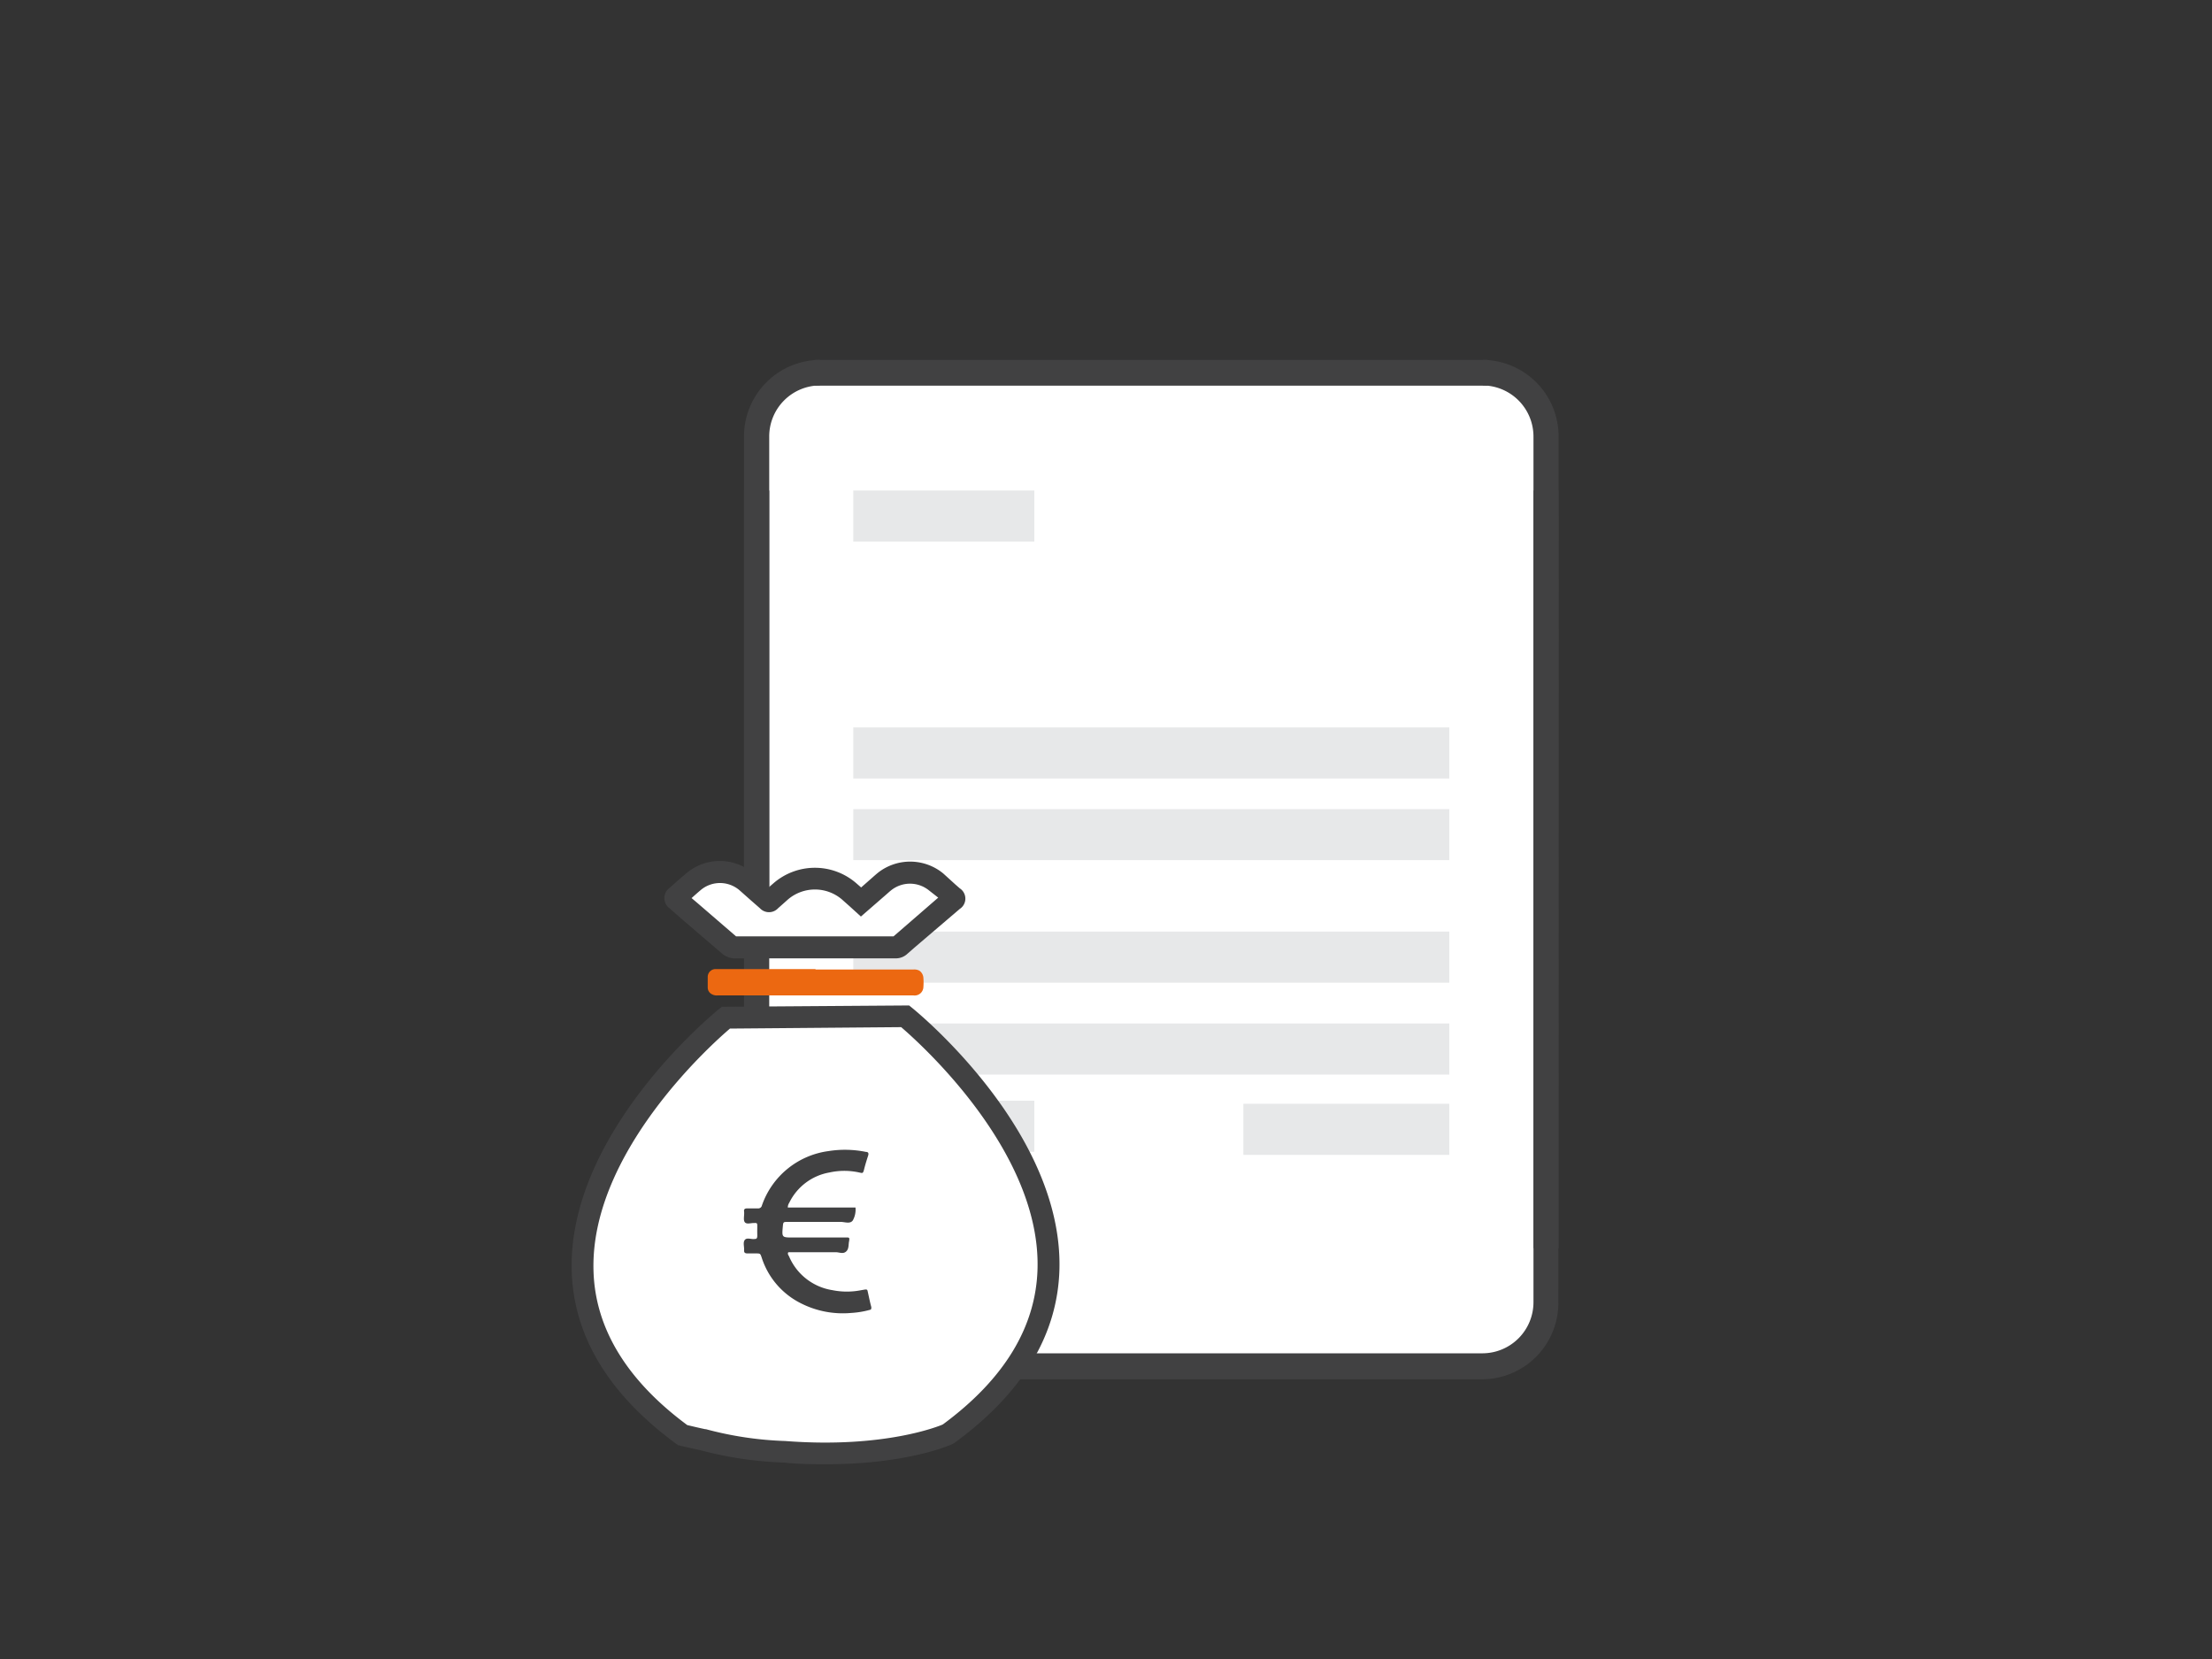 <?xml version="1.0" encoding="UTF-8"?>
<svg xmlns="http://www.w3.org/2000/svg" viewBox="0 0 200 150">
  <rect x="0" y="0" width="200" height="150" fill="#333333" stroke="none"/>
  <defs>
    <style>.a{fill:#fff;}.b,.d{fill:#414142;}.b,.c{fill-rule:evenodd;}.c{fill:#e7e8e9;}.e{fill:#ec6811;}</style>
  </defs>
  <polygon class="a" points="73.36 33.52 135.9 34.63 139.93 36.99 139.79 118.17 137.71 122.47 131.04 124 71.27 124.42 68.49 102.04 68.77 37.69 70.99 34.77 73.36 33.52"></polygon>
  <path class="b" d="M140.92,112.86h-2.27V39.49a4.62,4.62,0,0,0-4.58-4.64V32.54a6.91,6.91,0,0,1,6.85,7Z"></path>
  <path class="b" d="M67.27,84.83h2.28V39.49a4.61,4.61,0,0,1,4.58-4.64V32.54a6.92,6.92,0,0,0-6.86,7Z"></path>
  <polygon class="c" points="77.15 92.54 131.04 92.54 131.04 97.16 77.15 97.16 77.15 92.54"></polygon>
  <polygon class="c" points="77.15 84.23 131.04 84.23 131.04 88.85 77.15 88.85 77.15 84.23"></polygon>
  <polygon class="c" points="77.15 73.16 131.04 73.16 131.04 77.77 77.15 77.77 77.15 73.16"></polygon>
  <polygon class="c" points="77.15 65.77 131.04 65.77 131.04 70.39 77.15 70.39 77.15 65.77"></polygon>
  <polygon class="c" points="77.15 44.35 93.52 44.35 93.52 48.97 77.15 48.97 77.15 44.35"></polygon>
  <polygon class="c" points="77.15 99.52 93.52 99.52 93.52 104.14 77.15 104.14 77.15 99.52"></polygon>
  <polygon class="c" points="112.42 99.8 131.04 99.8 131.04 104.42 112.42 104.42 112.42 99.8"></polygon>
  <polygon class="c" points="77.15 106.28 93.52 106.28 93.52 110.9 77.15 110.9 77.15 106.28"></polygon>
  <rect class="d" x="73.64" y="32.54" width="60.88" height="2.33"></rect>
  <path class="b" d="M140.92,44.35h-2.27v73.37a4.62,4.62,0,0,1-4.58,4.64H85.8a4.5,4.5,0,0,1-3.19-1.31L70.93,109.56a4.68,4.68,0,0,1-1.38-3.33V44.35H67.27v61.88a7,7,0,0,0,2.08,5L81,122.71a6.82,6.82,0,0,0,4.78,2h48.27a6.91,6.91,0,0,0,6.85-7Z"></path>
  <polygon class="a" points="61.89 80.72 65.11 78.87 69.1 81.57 73.89 79.44 77.75 81.76 81.98 78.87 86.03 81.03 81.03 85.77 65.87 85.74 60.89 81.33 61.89 80.72"></polygon>
  <polygon class="a" points="65.61 91.56 82.62 92.41 93.22 105.07 94.85 114.46 91.01 125.21 84.68 130.47 68.25 131.4 60.7 129.26 53.94 121.29 52.59 110.19 59.21 98.03 65.61 91.56"></polygon>
  <path class="d" d="M66.55,86.66a1.88,1.88,0,0,1-1.3-.47l-3.43-2.94-1.14-1-.09-.09h0a1.1,1.1,0,0,1-.51-.85,1.12,1.12,0,0,1,.42-1c.2-.16.38-.33.57-.5s.7-.62,1.07-.92a4.66,4.66,0,0,1,6,.1l1.08.94.31.28.44-.38a5.71,5.71,0,0,1,7.42,0l.47.41,1-.88c.18-.16.36-.32.56-.48a4.71,4.71,0,0,1,5.87.1l1.1,1,.39.34a1.11,1.11,0,0,1,0,1.86l-4.1,3.5-.64.56a1.53,1.53,0,0,1-1.11.41H66.55Zm0-2H80.79l.58-.5,3.46-3L84,80.51a2.73,2.73,0,0,0-3.38-.05c-.17.13-.32.27-.48.41l-2.3,2-1-.91-.72-.64a3.76,3.76,0,0,0-4.87,0l-.46.41-.44.39a1.12,1.12,0,0,1-1.64,0l-.79-.69-1.06-.94a2.71,2.71,0,0,0-3.45-.06c-.3.25-.59.51-.88.77l.6.51Zm-4.84-4.14h0Z"></path>
  <path class="e" d="M73.74,87.66h8.83a1,1,0,0,1,.55.1.85.85,0,0,1,.37.66,5.47,5.47,0,0,1,0,.81.79.79,0,0,1-.91.77H64.89a.92.92,0,0,1-.6-.15.67.67,0,0,1-.3-.54c0-.32,0-.64,0-1a.71.71,0,0,1,.67-.69h9.07Z"></path>
  <path class="d" d="M74.72,132.39c-1.18,0-2.45,0-3.81-.15a33.37,33.37,0,0,1-7.59-1.12c-.6-.13-1.21-.26-1.83-.41l-.19-.05-.15-.11c-6.13-4.49-9.31-9.77-9.46-15.7C51.39,102.42,64.45,91.69,65,91.24l.27-.21,16.93-.12.27.22c.56.45,13.62,11.18,13.32,23.61-.15,5.93-3.33,11.21-9.45,15.69l-.09.07-.36.16C85.72,130.73,81.86,132.39,74.72,132.39Zm-12.58-3.54c.55.13,1.09.26,1.62.37h.06A31.42,31.42,0,0,0,71,130.29c9.06.7,14-1.41,14.09-1.43l.16-.07c5.55-4.09,8.43-8.83,8.56-14.1.26-10.56-10.5-20.25-12.33-21.82L66,93c-1.82,1.55-12.6,11.27-12.34,21.83C53.78,120.05,56.64,124.78,62.14,128.85Z"></path>
  <path class="d" d="M71.23,109.18h6.12a2,2,0,0,1-.24,1.16c-.24.35-.72.14-1.09.14-1.59,0-3.19,0-4.78,0-.42,0-.42,0-.46.41-.09,1-.09,1,.93,1h4.94c.1,0,.16.06.14.17s0,.06,0,.09c-.1.33,0,.74-.28,1s-.62.07-.94.07H71.38l-.1,0c-.1.14,0,.26.06.37a5.12,5.12,0,0,0,3.92,3.06,6.61,6.61,0,0,0,2.62,0l.36-.06c.12,0,.18,0,.21.16.11.48.21,1,.33,1.43,0,.19,0,.23-.2.27a8.07,8.07,0,0,1-1.61.26,8.38,8.38,0,0,1-4.8-1,7,7,0,0,1-3.3-4c-.13-.38-.13-.38-.52-.38h-.76c-.21,0-.33-.06-.31-.29v-.1c0-.28-.11-.63.07-.84s.52-.06.78-.07.35,0,.34-.38,0-.51,0-.77,0-.32-.27-.3h-.06c-.27,0-.66.14-.81-.09s0-.66-.06-1c0-.17.09-.23.26-.23s.64,0,1,0a.34.34,0,0,0,.36-.27,7.4,7.4,0,0,1,6-4.91,9.48,9.48,0,0,1,3.4.07c.23,0,.27.14.2.35-.13.4-.26.81-.36,1.22s-.15.35-.45.29a6.21,6.21,0,0,0-2.68,0,5,5,0,0,0-3.64,2.74A.76.76,0,0,0,71.23,109.18Z"></path>
</svg>
